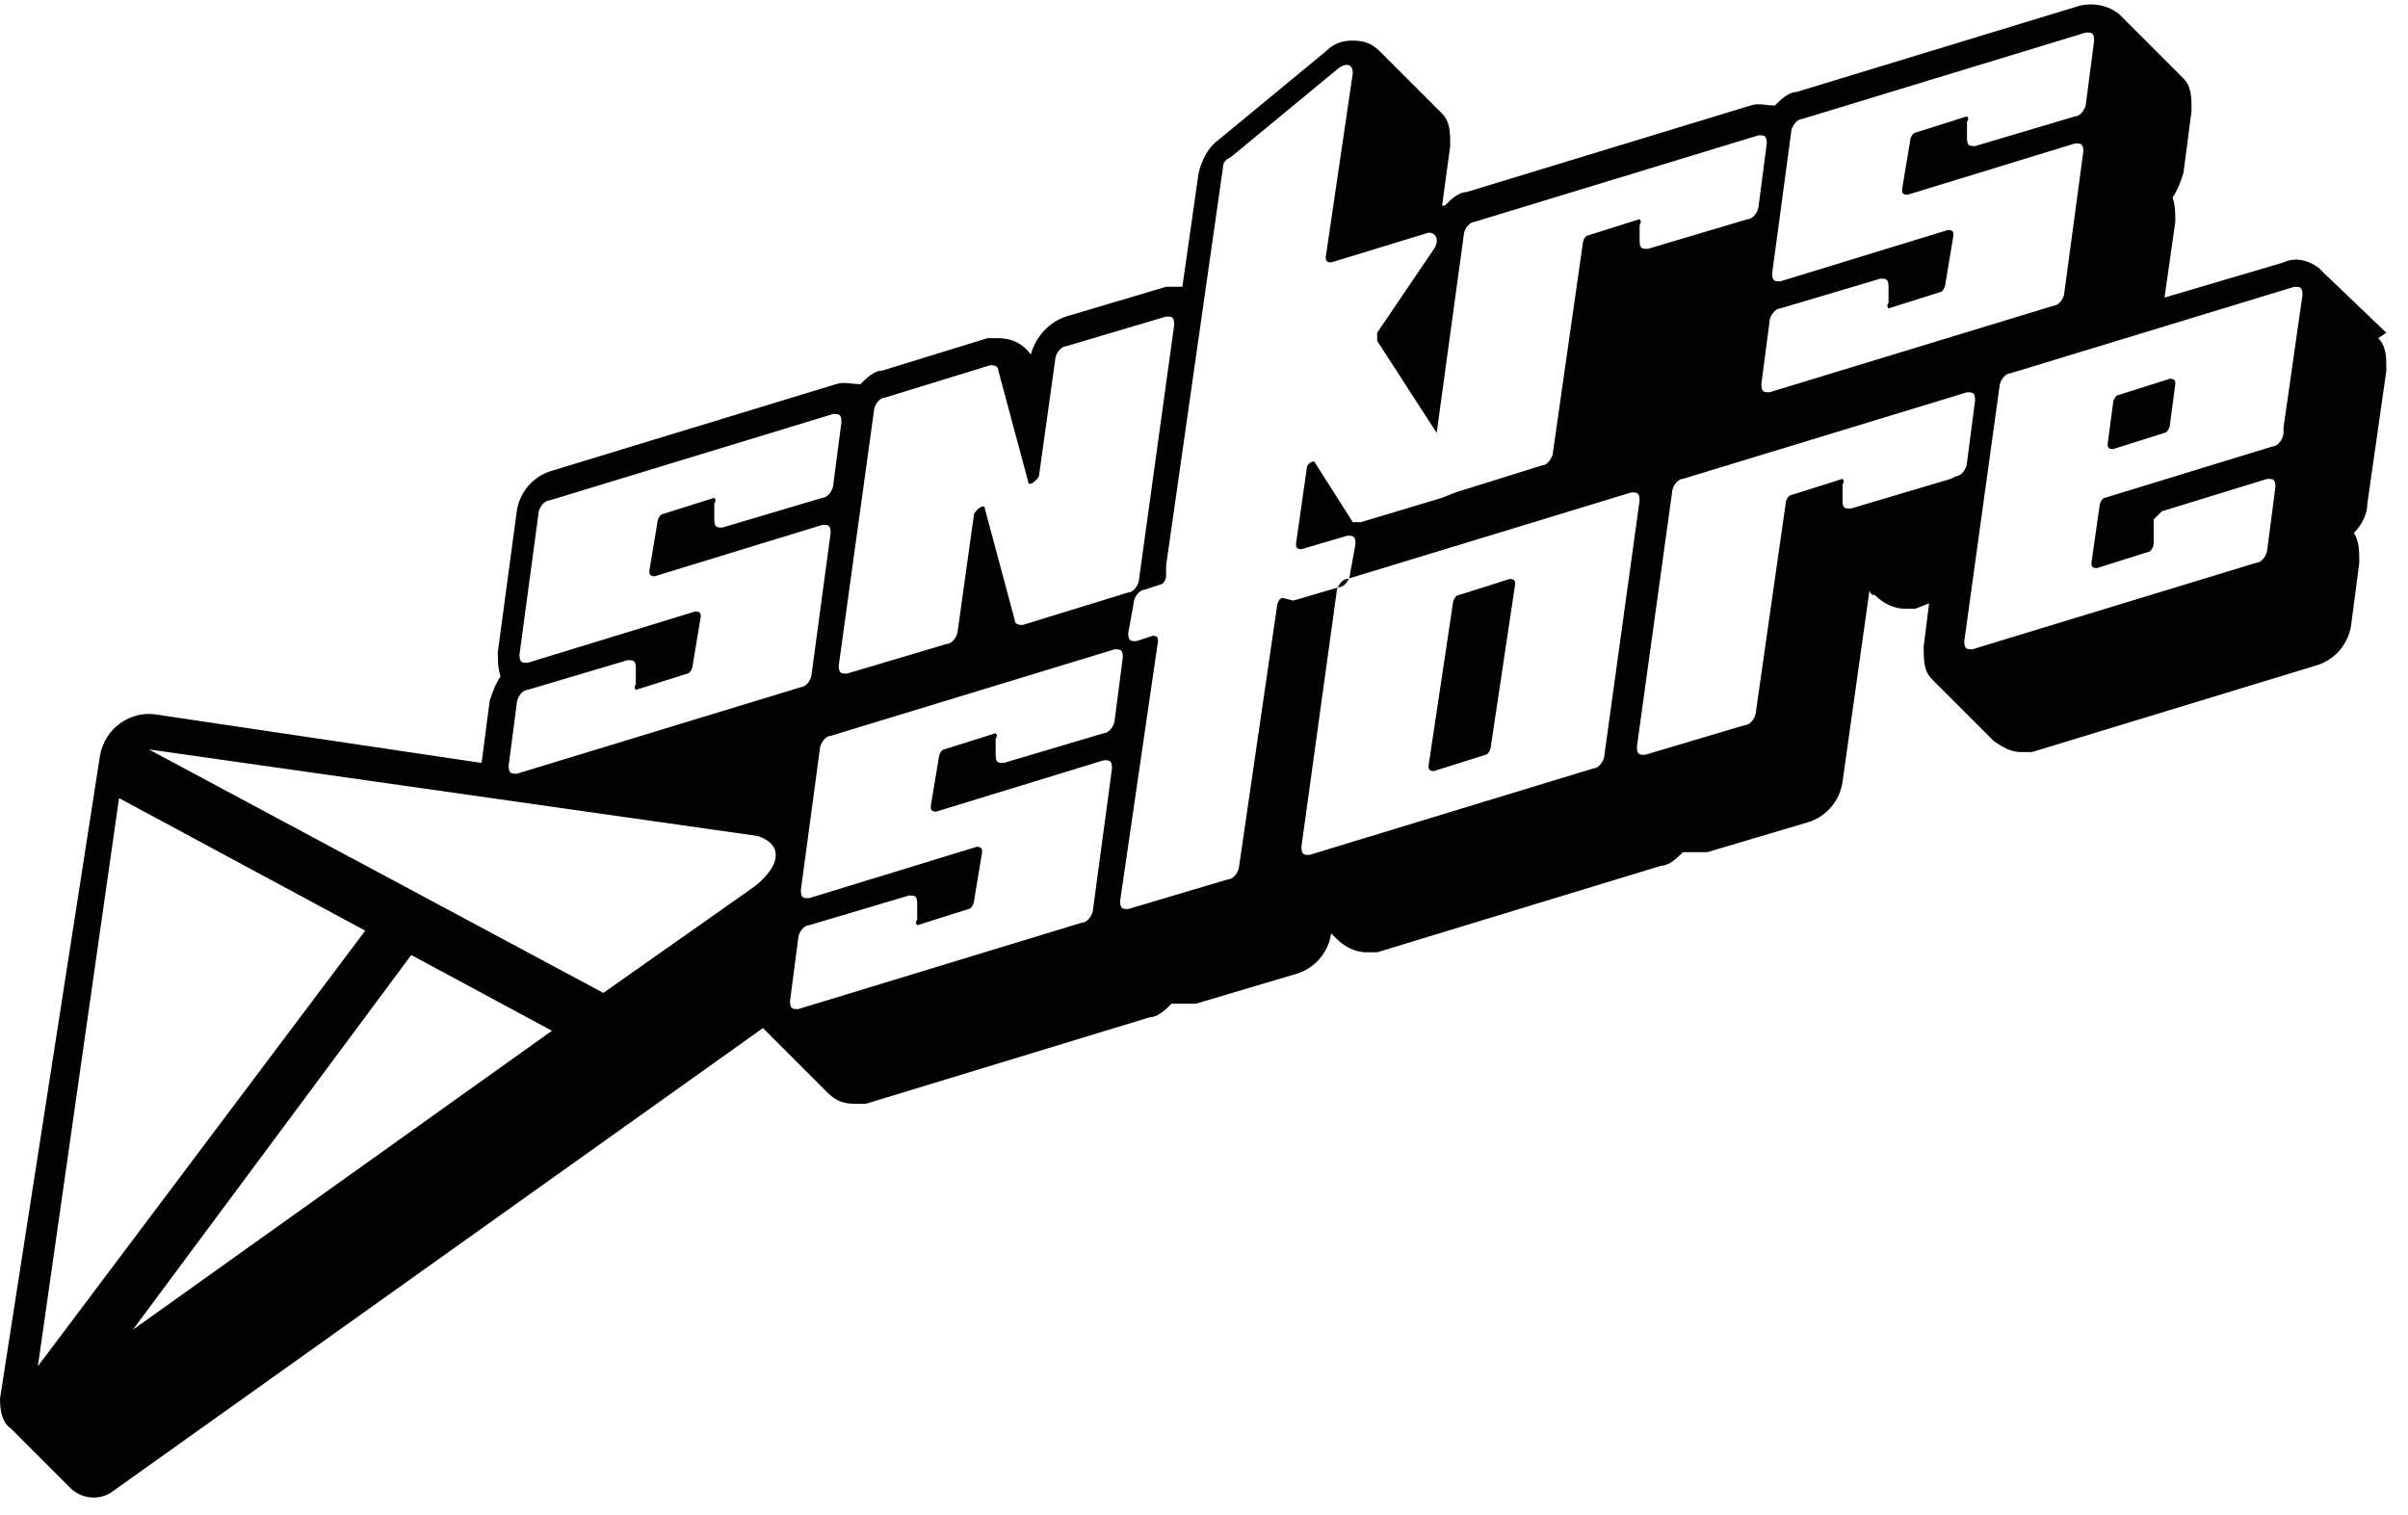 <svg xmlns="http://www.w3.org/2000/svg" viewBox="0 0 89 56"><defs><style>      .cls-1 {        fill: #020202;      }    </style></defs><g><g id="Capa_1"><g><path class="cls-1" d="M80.2,14l-1.9.6c-.1,0-.2.2-.2.3l-.2,1.5c0,.1,0,.2.2.2l1.9-.6c.1,0,.2-.2.2-.3l.2-1.5c0-.1,0-.2-.2-.2Z"></path><path class="cls-1" d="M88.2,12.3l-2.3-2.2s0,0,0,0c0,0-.1-.1-.2-.2h0s0,0,0,0c-.4-.3-.9-.4-1.3-.2l-4.4,1.3.4-2.8c0-.3,0-.6-.1-.9.2-.3.3-.6.4-.9l.3-2.3c0-.5,0-.9-.3-1.2,0,0,0,0,0,0h0s-2.4-2.4-2.4-2.4h0c-.4-.3-.9-.4-1.4-.3l-10.5,3.2c-.3,0-.6.3-.8.5-.3,0-.6-.1-.9,0l-10.5,3.2c-.3,0-.6.3-.8.5,0,0,0,0-.1,0l.3-2.2c0-.5,0-.9-.3-1.2,0,0,0,0-.1-.1h0s-2.2-2.2-2.2-2.2h0c-.3-.3-.6-.4-1-.4s-.7.1-1,.4l-4,3.3c-.4.3-.6.8-.7,1.2l-.6,4.2c-.2,0-.4,0-.6,0l-3.7,1.1c-.6.2-1.1.7-1.3,1.4-.3-.4-.7-.6-1.2-.6s-.3,0-.4,0l-3.9,1.2c-.3,0-.6.3-.8.5-.3,0-.6-.1-.9,0l-10.5,3.2c-.7.2-1.2.8-1.3,1.5l-.7,5.2c0,.3,0,.6.1.9-.2.3-.3.6-.4.9l-.3,2.3s0,0,0,0l-12.1-1.8c-.9-.1-1.8.5-2,1.5L0,51.7c0,.5.1.9.4,1.1l2.2,2.2s0,0,0,0h0s0,0,0,0c.4.4,1.1.5,1.6.1l24-17.1s0,0,0,0c0,0,0,0,.1.1l2.3,2.3h0c.3.3.6.4,1,.4s.3,0,.4,0l10.5-3.2c.3,0,.6-.3.8-.5.1,0,.3,0,.5,0s.3,0,.4,0l3.7-1.1c.7-.2,1.2-.8,1.3-1.5h0c0,0,.1.1.2.2.3.3.7.5,1.1.5s.3,0,.4,0l10.5-3.2c.3,0,.6-.3.8-.5.1,0,.3,0,.5,0s.3,0,.4,0l3.7-1.1c.7-.2,1.2-.8,1.3-1.5l1-7.1c0,0,0,.2.2.2.3.3.7.5,1.1.5s.3,0,.4,0l.5-.2-.2,1.6c0,.5,0,.9.3,1.2,0,0,0,0,.1.1l2.2,2.2s0,0,0,0h0c.3.2.6.4,1,.4s.3,0,.4,0l10.5-3.2c.7-.2,1.2-.8,1.3-1.5l.3-2.3c0-.4,0-.8-.2-1.1.3-.3.5-.7.5-1.1l.7-4.9c0-.5,0-.9-.3-1.2ZM69.8,11.4l1.9-.6c.1,0,.2-.2.2-.3l.3-1.8c0-.1,0-.2-.2-.2l-6.2,1.9c-.2,0-.3,0-.3-.3l.7-5.2c0-.2.2-.5.4-.5l10.5-3.2c.2,0,.3,0,.3.3l-.3,2.3c0,.2-.2.5-.4.5l-3.7,1.1c-.2,0-.3,0-.3-.3v-.6c.1-.1,0-.2,0-.2l-1.9.6c-.1,0-.2.2-.2.3l-.3,1.8c0,.1,0,.2.2.2l6.2-1.9c.2,0,.3,0,.3.3l-.7,5.2c0,.2-.2.5-.4.5l-10.5,3.2c-.2,0-.3,0-.3-.3l.3-2.3c0-.2.2-.5.4-.5l3.7-1.1c.2,0,.3,0,.3.3v.6c-.1.1,0,.2,0,.2ZM32.3,15.2c0-.2.2-.5.4-.5l3.9-1.2c.1,0,.3,0,.3.2l1.1,4.1c0,.2.3,0,.4-.2l.6-4.3c0-.2.2-.5.4-.5l3.7-1.1c.2,0,.3,0,.3.3l-1.3,9.4c0,.2-.2.5-.4.5l-3.9,1.2c-.1,0-.3,0-.3-.2l-1.1-4.1c0-.2-.3,0-.4.2l-.6,4.3c0,.2-.2.5-.4.5l-3.7,1.1c-.2,0-.3,0-.3-.3l1.3-9.4ZM19.1,26c0-.2.2-.5.4-.5l3.7-1.1c.2,0,.3,0,.3.3v.6c-.1.1,0,.2,0,.2l1.9-.6c.1,0,.2-.2.2-.3l.3-1.8c0-.1,0-.2-.2-.2l-6.2,1.9c-.2,0-.3,0-.3-.3l.7-5.2c0-.2.2-.5.4-.5l10.5-3.2c.2,0,.3,0,.3.3l-.3,2.3c0,.2-.2.5-.4.5l-3.7,1.1c-.2,0-.3,0-.3-.3v-.6c.1-.1,0-.2,0-.2l-1.9.6c-.1,0-.2.2-.2.3l-.3,1.8c0,.1,0,.2.2.2l6.2-1.9c.2,0,.3,0,.3.3l-.7,5.2c0,.2-.2.5-.4.5l-10.5,3.2c-.2,0-.3,0-.3-.3l.3-2.3ZM1.4,50.5l3-21,9.1,4.9L1.4,50.5ZM4.8,49.3l10.4-14,5.2,2.8-15.7,11.2ZM27.7,32.9l-5.4,3.8L5.5,27.7l22.5,3.2c1.2.4.6,1.4-.3,2ZM36.8,27.1l-1.9.6c-.1,0-.2.2-.2.3l-.3,1.8c0,.1,0,.2.2.2l6.2-1.9c.2,0,.3,0,.3.3l-.7,5.2c0,.2-.2.5-.4.5l-10.5,3.2c-.2,0-.3,0-.3-.3l.3-2.3c0-.2.2-.5.4-.5l3.7-1.1c.2,0,.3,0,.3.3v.6c-.1.1,0,.2,0,.2l1.9-.6c.1,0,.2-.2.2-.3l.3-1.8c0-.1,0-.2-.2-.2l-6.2,1.9c-.2,0-.3,0-.3-.3l.7-5.2c0-.2.2-.5.4-.5l10.5-3.2c.2,0,.3,0,.3.3l-.3,2.3c0,.2-.2.5-.4.5l-3.7,1.1c-.2,0-.3,0-.3-.3v-.6c.1-.1,0-.2,0-.2ZM47.4,22.1c-.1,0-.2.2-.2.3l-1.4,9.6c0,.2-.2.5-.4.5l-3.7,1.1c-.2,0-.3,0-.3-.3l1.4-9.6c0-.1,0-.2-.2-.2l-.6.2c-.2,0-.3,0-.3-.3l.2-1.1c0-.2.2-.5.4-.5l.6-.2c.1,0,.2-.2.2-.3v-.4c0,0,0,0,0,0l.4-2.8,1.7-11.9c0-.2.1-.3.3-.4l4-3.3c.3-.2.5-.1.5.2l-1,6.8c0,.1,0,.2.2.2l3.6-1.1c.3,0,.4.3.2.6l-2.1,3.1c0,0,0,.2,0,.3l2.2,3.4,1-7.3c0-.2.2-.5.4-.5l10.5-3.2c.2,0,.3,0,.3.3l-.3,2.3c0,.2-.2.5-.4.5l-3.7,1.1c-.2,0-.3,0-.3-.3v-.6c.1-.1,0-.2,0-.2l-1.9.6c-.1,0-.2.2-.2.3l-1.1,7.7c0,.2-.2.5-.4.5l-3.2,1-.5.2-3,.9c-.1,0-.2,0-.3,0l-1.4-2.2c0-.1-.3,0-.3.2l-.4,2.8c0,.1,0,.2.2.2l1.7-.5c.2,0,.3,0,.3.3l-.2,1.1c0,.2-.2.5-.4.5l-1.7.5ZM58.9,28.4l-10.5,3.2c-.2,0-.3,0-.3-.3l1.3-9.4c0-.2.2-.5.4-.5l10.5-3.2c.2,0,.3,0,.3.3l-1.3,9.4c0,.2-.2.5-.4.5ZM72.1,17.7l-3.7,1.1c-.2,0-.3,0-.3-.3v-.6c.1-.1,0-.2,0-.2l-1.9.6c-.1,0-.2.2-.2.3l-1.1,7.7c0,.2-.2.5-.4.5l-3.7,1.1c-.2,0-.3,0-.3-.3l1.3-9.4c0-.2.2-.5.4-.5l10.5-3.2c.2,0,.3,0,.3.3l-.3,2.3c0,.2-.2.5-.4.5ZM84.4,16c0,.2-.2.5-.4.5l-6.2,1.9c-.1,0-.2.2-.2.3l-.3,2.1c0,.1,0,.2.2.2l1.9-.6c.1,0,.2-.2.2-.3v-.9c.1-.1.2-.2.3-.3l3.9-1.2c.2,0,.3,0,.3.3l-.3,2.3c0,.2-.2.5-.4.5l-10.5,3.2c-.2,0-.3,0-.3-.3l1.3-9.4c0-.2.2-.5.4-.5l10.5-3.2c.2,0,.3,0,.3.3l-.7,4.9Z"></path><path class="cls-1" d="M55.8,21.4l-1.9.6c-.1,0-.2.2-.2.3l-.9,6c0,.1,0,.2.2.2l1.9-.6c.1,0,.2-.2.2-.3l.9-6c0-.1,0-.2-.2-.2Z"></path></g></g></g></svg>
